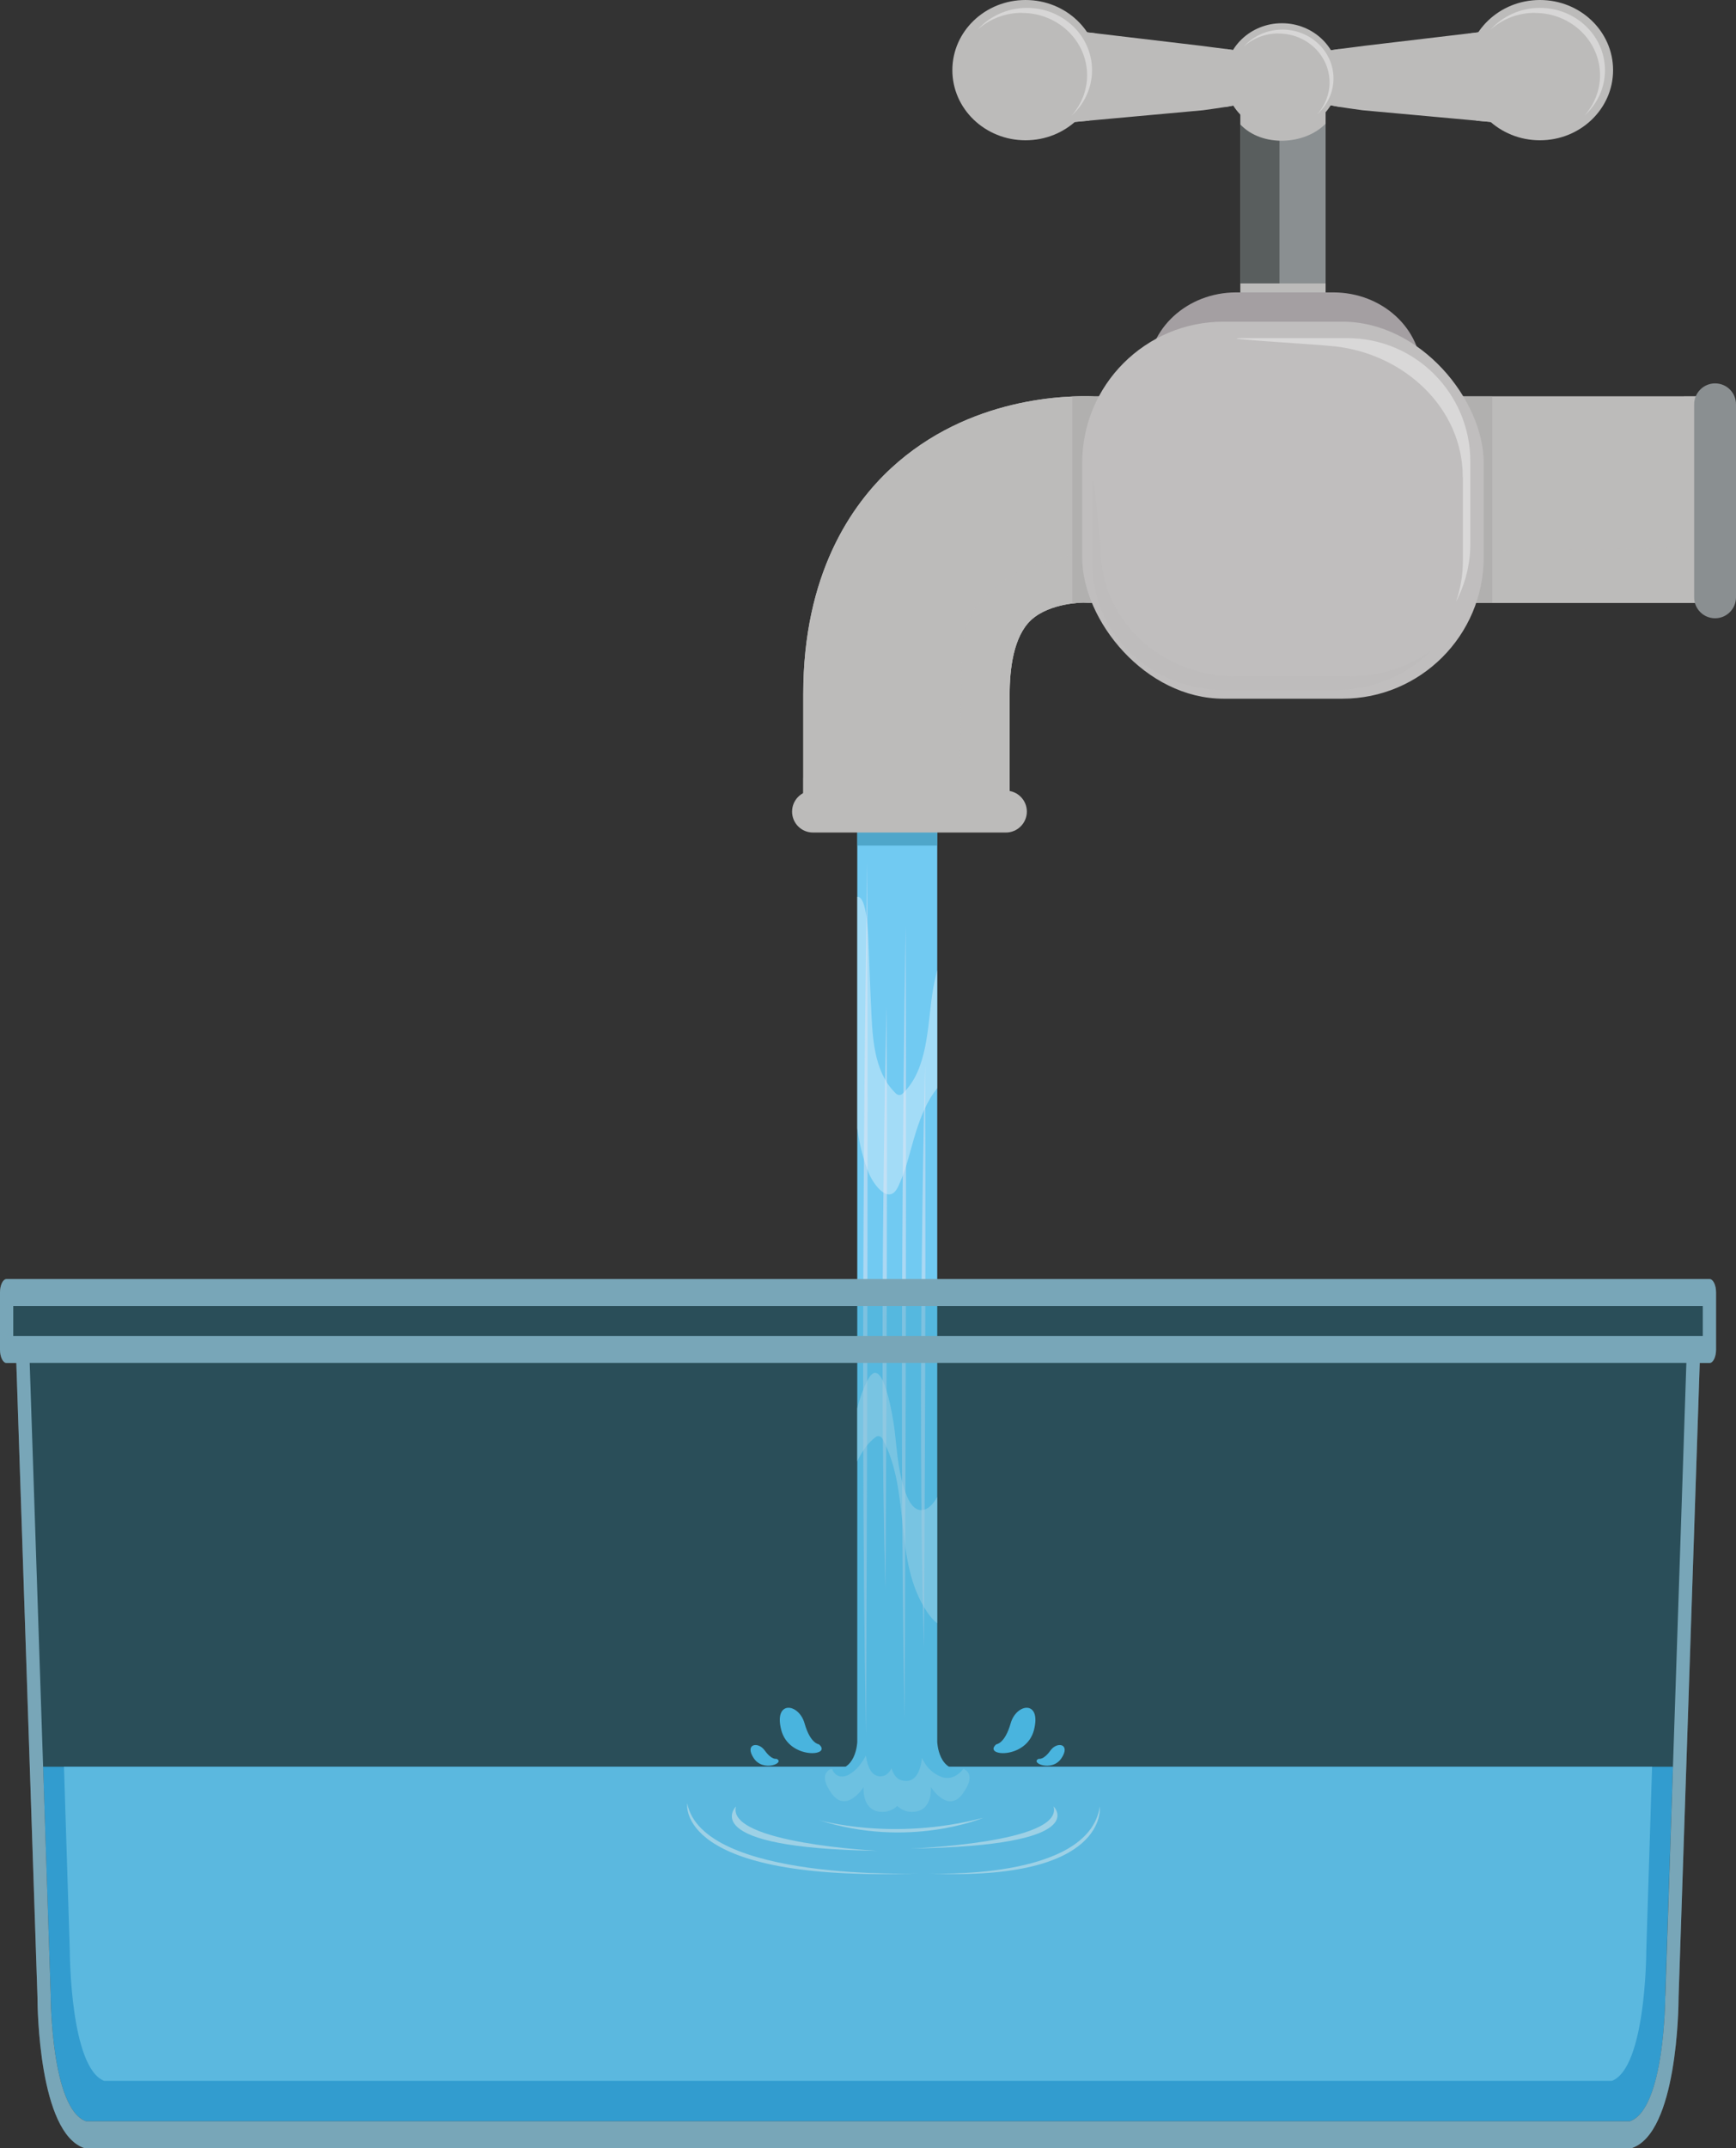 <?xml version="1.0" encoding="UTF-8"?>
<svg xmlns="http://www.w3.org/2000/svg" viewBox="0 0 158.46 196">
  <rect x="0" y="0" width="158.46" height="196" fill="#333333" stroke="none"/>
  <defs>
    <style>
      .cls-1, .cls-2, .cls-3 {
        fill: #bcbbba;
      }

      .cls-4, .cls-5, .cls-6, .cls-7, .cls-8 {
        mix-blend-mode: screen;
      }

      .cls-4, .cls-7 {
        opacity: .4;
      }

      .cls-9, .cls-7 {
        fill: #fff;
      }

      .cls-5, .cls-10 {
        fill: #d7eefc;
      }

      .cls-5, .cls-8 {
        opacity: .5;
      }

      .cls-11 {
        isolation: isolate;
      }

      .cls-2, .cls-3, .cls-12, .cls-13, .cls-14 {
        mix-blend-mode: multiply;
      }

      .cls-2, .cls-13, .cls-14 {
        opacity: .6;
      }

      .cls-6 {
        fill: #e3f3fc;
      }

      .cls-6, .cls-15 {
        opacity: .3;
      }

      .cls-16 {
        fill: #71caf2;
      }

      .cls-17 {
        fill: #c0bebe;
      }

      .cls-18 {
        fill: #e3e5f4;
      }

      .cls-12 {
        fill: #4197b9;
        opacity: .7;
      }

      .cls-19 {
        fill: #a3b1ba;
      }

      .cls-15 {
        fill: #168cb1;
      }

      .cls-20 {
        fill: #a49fa2;
      }

      .cls-21 {
        fill: #8a8f91;
      }

      .cls-13 {
        fill: #aaa9a8;
      }

      .cls-22 {
        fill: #595e5e;
      }

      .cls-23 {
        fill: #3ea2db;
      }

      .cls-24 {
        fill: #79cbf2;
      }

      .cls-25 {
        fill: #60c5f1;
      }
    </style>
  </defs>
  <g class="cls-11">
    <g id="Layer_2" data-name="Layer 2">
      <g id="Layer_1-2" data-name="Layer 1">
        <g>
          <g>
            <path class="cls-23" d="M3.93,161.2l.7,20.89c0,.18,.05,10.29,3.21,11.45H148.79c3.18-1.16,3.21-11.27,3.21-11.37,0-.03,0-.06,0-.08l.7-20.89H3.93Z"/>
            <path class="cls-24" d="M5.84,161.2l.53,16.8c0,.19,.05,10.66,3.14,11.86H147.13c3.1-1.2,3.14-11.67,3.14-11.77,0-.03,0-.06,0-.09l.53-16.8H5.84Z"/>
          </g>
          <g>
            <g>
              <path class="cls-10" d="M67.18,164.82s-3.84,3.8,12.95,4.05c0,0-13.86-.69-12.95-4.05Z"/>
              <path class="cls-10" d="M96.17,164.82s3.74,3.6-13.05,3.84c0,0,13.96-.49,13.05-3.84Z"/>
              <path class="cls-10" d="M74.74,166.06s6.68,1.98,15-.2c0,0-6.79,2.86-15,.2Z"/>
              <path class="cls-10" d="M62.73,164.54s-1.17,7.2,21.12,6.39c0,0-19.7,.75-21.12-6.39Z"/>
              <path class="cls-10" d="M100.39,164.84s.87,6.86-15.67,6.09c0,0,14.61,.72,15.67-6.09Z"/>
            </g>
            <g>
              <g>
                <path class="cls-16" d="M87.97,161.4c-2.32,.41-2.42-2.46-2.42-2.46V72.95h-7.3v85.99s-.1,2.87-2.42,2.46c0,0-1.26,.41,.1,2.25,1.35,1.84,2.9-.61,2.9-.61,0,0-.19,2.05,1.45,2.25,.74,.09,1.27-.19,1.62-.53,.35,.34,.88,.62,1.62,.53,1.64-.2,1.45-2.25,1.45-2.25,0,0,1.55,2.46,2.9,.61,1.35-1.84,.1-2.25,.1-2.25Z"/>
                <path class="cls-5" d="M79.33,107.1c.38,.91,1.82,2.99,2.67,1.13,.29-.64,.54-1.27,.74-1.94,.31-1.03,.57-2.09,.9-3.12,.46-1.42,1.01-2.76,1.91-3.89v-10.79c-.19,.77-.36,1.54-.47,2.32-.42,2.89-.41,6.83-2.7,8.98-.17,.16-.41,.16-.58,0-1.89-1.78-2.13-4.67-2.25-7.12-.12-2.27-.18-4.54-.28-6.81-.02-.4-.12-4.16-1.02-4.03v21.11c.2,1.43,.52,2.82,1.08,4.15Z"/>
                <path class="cls-5" d="M79.97,131.09c.17-.13,.46-.03,.56,.15,2.67,4.89,.97,11.18,4.09,15.83,.27,.4,.59,.79,.93,1.03v-11.52c-.77,1.44-2.01,1.78-2.76-.05-.78-1.89-.89-3.93-1.12-5.94-.1-.88-1.05-7.36-2.46-4.69-.43,.82-.74,1.71-.97,2.62v4.83c.41-.87,.94-1.67,1.72-2.26Z"/>
                <rect class="cls-12" x="78.25" y="72.95" width="7.3" height="4.2"/>
                <path class="cls-6" d="M87.97,161.4s-.03,0-.04,0c-.51,.65-1.28,1.06-2.13,.67-.83-.37-1.32-.97-1.64-1.67-.16,1.29-.63,2.35-1.85,2.04-.47-.12-.76-.54-.93-1.09-.21,.37-.47,.64-.8,.7-.98,.18-1.39-.78-1.54-1.88-.38,.73-.88,1.37-1.56,1.75-.72,.39-1.32,.07-1.51-.5-.05,0-.09,0-.14-.01,0,0-1.26,.41,.1,2.25,1.35,1.84,2.9-.61,2.9-.61,0,0-.19,2.05,1.45,2.25,.74,.09,1.27-.19,1.62-.53,.35,.34,.88,.62,1.62,.53,1.64-.2,1.45-2.25,1.45-2.25,0,0,1.55,2.46,2.9,.61,1.35-1.84,.1-2.25,.1-2.25Z"/>
                <g class="cls-8">
                  <path class="cls-18" d="M79.16,78.69s-.76,44.22-.11,79.64c0,0,.22-45.45,.11-79.64Z"/>
                  <path class="cls-18" d="M80.93,91.79s-.76,29.56-.11,53.23c0,0,.22-30.38,.11-53.23Z"/>
                  <path class="cls-18" d="M82.67,84.49s-.71,40.17-.1,72.34c0,0,.2-41.29,.1-72.34Z"/>
                  <path class="cls-18" d="M84.44,97.11s-.76,29.56-.11,53.23c0,0,.22-30.38,.11-53.23Z"/>
                </g>
              </g>
              <g>
                <g>
                  <rect class="cls-21" x="113.22" y="7.85" width="7.78" height="26.21"/>
                  <rect class="cls-22" x="113.22" y="7.85" width="3.57" height="26.21"/>
                  <path class="cls-3" d="M113.22,11.36v-3.51h7.78v3.44c-1.93,1.96-5.81,2.15-7.78,.07Z"/>
                  <rect class="cls-3" x="113.22" y="25.86" width="7.78" height="8.19"/>
                  <g>
                    <path class="cls-1" d="M118.98,6.94c0,2.43,1.44,2.57,5.4,3.12l14.06,1.28c3.02,0,5.47-1.97,5.47-4.4h0c0-2.43-2.45-4.41-5.47-4.41l-13.91,1.65c-3.42,.49-5.55,.32-5.55,2.75h0Z"/>
                    <path class="cls-3" d="M134.05,3.06l4.38-.52c3.02,0,5.47,1.97,5.47,4.41s-2.45,4.4-5.47,4.4l-3.67-.34c-1.91-2.11-2.3-5.59-.71-7.95Z"/>
                    <path class="cls-3" d="M122.22,4.48c.76,1.69,.92,3.61,.13,5.29-2.43-.4-3.37-.87-3.37-2.83,0-1.83,1.2-2.19,3.25-2.46Z"/>
                    <path class="cls-1" d="M133.88,6.4c0,3.53,2.99,6.4,6.68,6.4s6.68-2.86,6.68-6.4-2.99-6.4-6.68-6.4-6.68,2.86-6.68,6.4Z"/>
                    <g class="cls-4">
                      <path class="cls-9" d="M140.1,1.17c-1.57,0-3,.59-4.06,1.55,1.09-1.22,2.71-2,4.52-2,3.28,0,5.94,2.55,5.94,5.69,0,1.63-.72,3.1-1.87,4.14,.88-.99,1.42-2.28,1.42-3.68,0-3.14-2.66-5.69-5.94-5.69Z"/>
                    </g>
                  </g>
                  <g>
                    <path class="cls-1" d="M115.2,6.94c0,2.43-1.44,2.57-5.4,3.12l-14.06,1.28c-3.02,0-5.47-1.97-5.47-4.4h0c0-2.43,2.45-4.41,5.47-4.41l13.91,1.65c3.42,.49,5.55,.32,5.55,2.75h0Z"/>
                    <path class="cls-3" d="M100.12,3.06l-4.38-.52c-3.02,0-5.47,1.97-5.47,4.41s2.45,4.4,5.47,4.4l3.67-.34c1.91-2.11,2.3-5.59,.71-7.95Z"/>
                    <path class="cls-3" d="M111.96,4.48c-.76,1.69-.92,3.61-.13,5.29,2.43-.4,3.37-.87,3.37-2.83,0-1.83-1.2-2.19-3.25-2.46Z"/>
                    <path class="cls-1" d="M100.29,6.4c0,3.53-2.99,6.4-6.68,6.4s-6.68-2.86-6.68-6.4,2.99-6.4,6.68-6.4,6.68,2.86,6.68,6.4Z"/>
                  </g>
                  <ellipse class="cls-1" cx="117.01" cy="7.08" rx="5.18" ry="4.96"/>
                  <g class="cls-4">
                    <path class="cls-9" d="M116.7,3.05c-1.24,0-2.36,.46-3.19,1.22,.85-.96,2.12-1.57,3.55-1.57,2.57,0,4.66,2,4.66,4.46,0,1.28-.57,2.43-1.47,3.25,.69-.78,1.11-1.79,1.11-2.89,0-2.46-2.08-4.46-4.66-4.46Z"/>
                  </g>
                  <g class="cls-4">
                    <path class="cls-9" d="M93.28,1.17c-1.57,0-3,.59-4.06,1.55,1.09-1.22,2.71-2,4.52-2,3.28,0,5.94,2.55,5.94,5.69,0,1.63-.72,3.1-1.87,4.14,.88-.99,1.42-2.28,1.42-3.68,0-3.14-2.66-5.69-5.94-5.69Z"/>
                  </g>
                </g>
                <path class="cls-20" d="M104.78,34.05c0,4.07,3.6,7.37,8.05,7.37h8.88c4.45,0,8.05-3.3,8.05-7.37h0c0-4.07-3.6-7.37-8.05-7.37h-8.88c-4.45,0-8.05,3.3-8.05,7.37h0Z"/>
                <g>
                  <path class="cls-1" d="M92.16,63.33v9.55h-18.84v-9.55c0-10.92,4.37-17.24,8.03-20.62,7.1-6.55,16.14-6.64,18.56-6.54h56.81v18.84h-57.05l-.76-.03s-3.06,0-4.78,1.58c-1.63,1.5-1.97,4.51-1.97,6.78Z"/>
                  <path class="cls-1" d="M92.16,63.33v9.55h-18.84v-9.55c0-10.92,4.37-17.24,8.03-20.62,7.1-6.55,16.14-6.64,18.56-6.54h56.81v18.84h-57.05l-.76-.03s-3.06,0-4.78,1.58c-1.63,1.5-1.97,4.51-1.97,6.78Z"/>
                  <g class="cls-14">
                    <path class="cls-1" d="M117.54,50.5l39.17-.57v5.08h-57.05l-.76-.03s-3.06,0-4.78,1.58c-1.63,1.5-1.97,4.51-1.97,6.78v9.55h-4.57l.21-13.1c.14-13.92,29.75-9.28,29.75-9.28Z"/>
                  </g>
                  <rect class="cls-2" x="73.32" y="70.98" width="18.84" height="1.91"/>
                  <rect class="cls-2" x="153.71" y="36.17" width="3" height="18.84"/>
                  <path class="cls-13" d="M99.91,36.17h36.3v18.84h-36.55l-.76-.03s-.42,0-1.02,.07v-18.87c.87-.04,1.57-.02,2.02,0Z"/>
                  <rect class="cls-17" x="98.78" y="29.35" width="36.65" height="34.4" rx="12.9" ry="12.9"/>
                  <path class="cls-7" d="M133.52,43.54c0-6.33-5.36-11.24-11.68-11.94-1.84-.2-11.56-.75-8.3-.75h9.44c6.2,0,11.23,5.04,11.23,11.26v7.51c0,1.9-.48,3.69-1.3,5.26,.4-1.16,.62-2.4,.62-3.69v-7.64Z"/>
                  <path class="cls-2" d="M100.48,50.21c0,6.36,5.52,11.51,12.33,11.51h10.37c2.83,0,5.43-.9,7.51-2.39-2.2,2.23-5.32,3.63-8.81,3.63h-10.11c-6.64,0-12.02-5.06-12.02-11.31v-7.54c0-1.91,.73,6.1,.73,6.1Z"/>
                  <path class="cls-21" d="M156.55,56.41c1.06,0,1.91-.86,1.91-1.91v-17.61c0-1.06-.85-1.91-1.91-1.91h0c-1.05,0-1.91,.86-1.91,1.91v17.61c0,1.06,.86,1.91,1.91,1.91h0Z"/>
                  <path class="cls-1" d="M72.3,74.05c0,1.06,.85,1.91,1.91,1.91h17.61c1.05,0,1.91-.86,1.91-1.91h0c0-1.06-.86-1.91-1.91-1.91h-17.61c-1.06,0-1.91,.86-1.91,1.91h0Z"/>
                </g>
              </g>
            </g>
            <path class="cls-25" d="M90.94,159.15s.78-.04,1.31-1.91c.53-1.86,2.83-2.13,2.13,.6-.7,2.73-4.73,2.41-3.44,1.31Z"/>
            <path class="cls-25" d="M94.83,160.47s.42,.13,1.05-.75c.63-.88,1.88-.59,1,.71-.88,1.3-2.93,.38-2.05,.04Z"/>
            <g>
              <path class="cls-25" d="M74.75,159.15s-.78-.04-1.31-1.91c-.53-1.86-2.83-2.13-2.13,.6,.7,2.73,4.73,2.41,3.44,1.31Z"/>
              <path class="cls-25" d="M70.86,160.47s-.42,.13-1.05-.75c-.63-.88-1.88-.59-1,.71,.88,1.3,2.93,.38,2.05,.04Z"/>
            </g>
          </g>
          <g>
            <path class="cls-19" d="M156.03,116.7H.6c-.33,0-.6,.55-.6,1.23v5.2c0,.68,.27,1.23,.6,1.23h.89l1.93,57.86c0,.93,.13,12.38,4.27,13.77,.03,.01,.07,.02,.1,.02H148.85s.07,0,.1-.02c4.14-1.39,4.27-12.83,4.27-13.77l1.93-57.86h.89c.33,0,.6-.55,.6-1.23v-5.2c0-.68-.27-1.23-.6-1.23Zm-4.03,65.39s0,.06,0,.08c0,.1-.04,10.21-3.21,11.37H7.84c-3.16-1.16-3.21-11.27-3.21-11.45l-1.92-57.74H153.93l-1.92,57.74Zm3.42-60.19h-.85s0,0,0,0H2.06s0,0,0,0h-.85v-2.74H155.43v2.74Z"/>
            <path class="cls-15" d="M156.03,116.7H.6c-.33,0-.6,.55-.6,1.23v5.2c0,.68,.27,1.23,.6,1.23h.89l1.93,57.86c0,.93,.13,12.38,4.27,13.77,.03,.01,.07,.02,.1,.02H148.85s.07,0,.1-.02c4.14-1.39,4.27-12.83,4.27-13.77l1.93-57.86h.89c.33,0,.6-.55,.6-1.23v-5.2c0-.68-.27-1.23-.6-1.23Z"/>
          </g>
        </g>
      </g>
    </g>
  </g>
</svg>